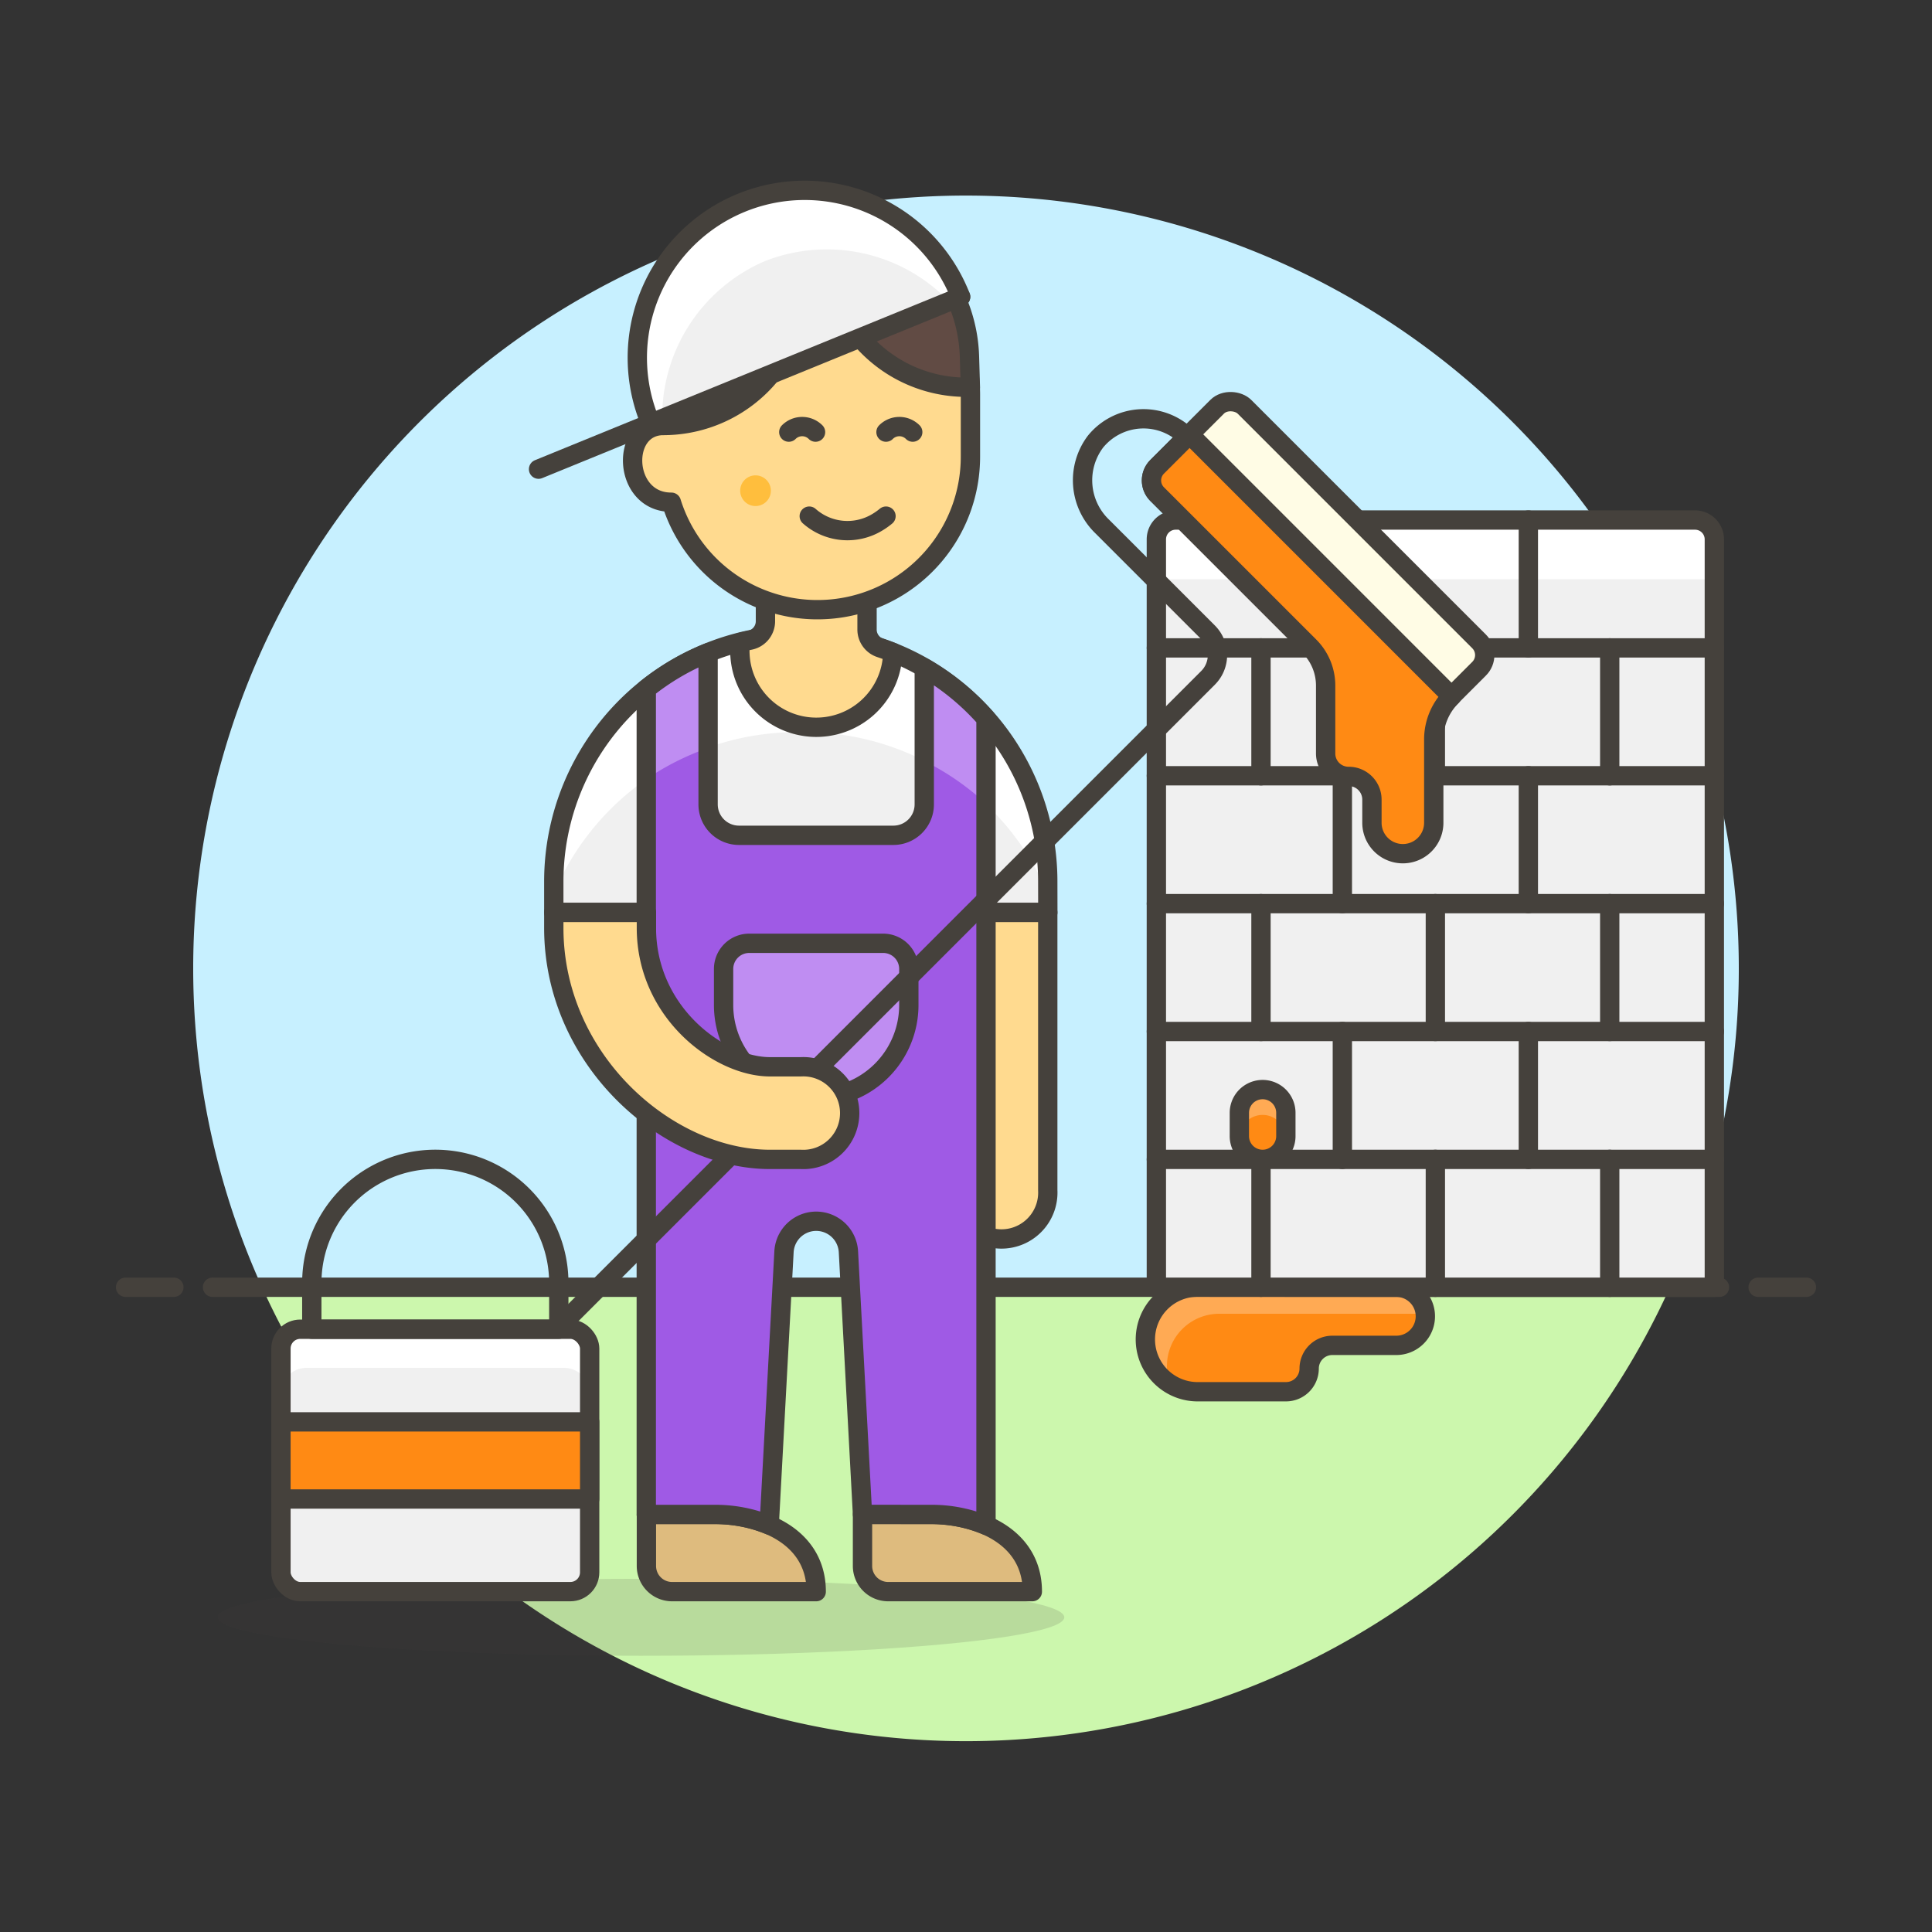 <svg xmlns="http://www.w3.org/2000/svg" viewBox="0 0 100 100"><rect x="0" y="0" width="100" height="100" fill="#333333" stroke="none"/><g class="nc-icon-wrapper"><defs/><path class="a" d="M90 50.128a40 40 0 1 0-76.436 16.5h72.872A39.844 39.844 0 0 0 90 50.128z" style="" fill="#c7f0ff"/><path class="b" d="M13.564 66.628a40 40 0 0 0 72.872 0z" style="" fill="#ccf7ad"/><g><path class="c" d="M11 66.628h78" fill="none" stroke="#45413c" stroke-linecap="round" stroke-linejoin="round"/><path class="c" d="M6.5 66.628H9" fill="none" stroke="#45413c" stroke-linecap="round" stroke-linejoin="round"/><path class="c" d="M91 66.628h2.5" fill="none" stroke="#45413c" stroke-linecap="round" stroke-linejoin="round"/></g><g><path class="d" d="M72.272 66.628a1.5 1.5 0 0 1 0 3.008h-3.31a1.2 1.2 0 0 0-1.2 1.2 1.2 1.2 0 0 1-1.2 1.2h-4.518a2.708 2.708 0 1 1 0-5.415z" style="" fill="#ff8a14"/><path class="e" d="M60.4 70.71A2.708 2.708 0 0 1 63.106 68h10.229a1.514 1.514 0 0 1 .439.065 1.5 1.5 0 0 0-1.5-1.44h-10.23a2.707 2.707 0 0 0-1.5 4.962 2.7 2.7 0 0 1-.144-.877z" style="" fill="#ffaa54"/><path class="c" d="M72.272 66.628a1.5 1.5 0 0 1 0 3.008h-3.31a1.2 1.2 0 0 0-1.2 1.2 1.2 1.2 0 0 1-1.2 1.2h-4.518a2.708 2.708 0 1 1 0-5.415z" fill="none" stroke="#45413c" stroke-linecap="round" stroke-linejoin="round"/><path class="f" d="M59.853 66.628h28.881V27.917a1 1 0 0 0-1-1H60.853a1 1 0 0 0-1 1z" style="" fill="#f0f0f0"/><path class="g" d="M59.853 29.981h28.881v-2.064a1 1 0 0 0-1-1H60.853a1 1 0 0 0-1 1z" style="" fill="#fff"/><path class="c" d="M59.853 66.628h28.881V27.917a1 1 0 0 0-1-1H60.853a1 1 0 0 0-1 1z" fill="none" stroke="#45413c" stroke-linecap="round" stroke-linejoin="round"/><path class="c" d="M59.853 33.535h28.881" fill="none" stroke="#45413c" stroke-linecap="round" stroke-linejoin="round"/><path class="c" d="M59.853 40.154h28.881" fill="none" stroke="#45413c" stroke-linecap="round" stroke-linejoin="round"/><path class="c" d="M59.853 46.772h28.881" fill="none" stroke="#45413c" stroke-linecap="round" stroke-linejoin="round"/><path class="c" d="M59.853 53.39h28.881" fill="none" stroke="#45413c" stroke-linecap="round" stroke-linejoin="round"/><path class="c" d="M59.853 60.009h28.881" fill="none" stroke="#45413c" stroke-linecap="round" stroke-linejoin="round"/><path class="c" d="M69.48 33.535v-6.618" fill="none" stroke="#45413c" stroke-linecap="round" stroke-linejoin="round"/><path class="c" d="M79.107 33.535v-6.618" fill="none" stroke="#45413c" stroke-linecap="round" stroke-linejoin="round"/><path class="c" d="M65.268 40.154v-6.619" fill="none" stroke="#45413c" stroke-linecap="round" stroke-linejoin="round"/><path class="c" d="M83.319 40.154v-6.619" fill="none" stroke="#45413c" stroke-linecap="round" stroke-linejoin="round"/><path class="c" d="M74.294 40.154v-6.619" fill="none" stroke="#45413c" stroke-linecap="round" stroke-linejoin="round"/><path class="c" d="M69.48 46.772v-6.618" fill="none" stroke="#45413c" stroke-linecap="round" stroke-linejoin="round"/><path class="c" d="M79.107 46.772v-6.618" fill="none" stroke="#45413c" stroke-linecap="round" stroke-linejoin="round"/><path class="c" d="M65.268 53.39v-6.618" fill="none" stroke="#45413c" stroke-linecap="round" stroke-linejoin="round"/><path class="c" d="M83.319 53.39v-6.618" fill="none" stroke="#45413c" stroke-linecap="round" stroke-linejoin="round"/><path class="c" d="M74.294 53.39v-6.618" fill="none" stroke="#45413c" stroke-linecap="round" stroke-linejoin="round"/><path class="c" d="M69.48 60.009V53.39" fill="none" stroke="#45413c" stroke-linecap="round" stroke-linejoin="round"/><path class="c" d="M79.107 60.009V53.39" fill="none" stroke="#45413c" stroke-linecap="round" stroke-linejoin="round"/><path class="c" d="M65.268 66.628v-6.619" fill="none" stroke="#45413c" stroke-linecap="round" stroke-linejoin="round"/><path class="c" d="M83.319 66.628v-6.619" fill="none" stroke="#45413c" stroke-linecap="round" stroke-linejoin="round"/><path class="c" d="M74.294 66.628v-6.619" fill="none" stroke="#45413c" stroke-linecap="round" stroke-linejoin="round"/><path class="d" d="M66.556 58.806a1.2 1.2 0 0 1-2.407 0V57.6a1.2 1.2 0 0 1 2.407 0z" style="" fill="#ff8a14"/><path class="e" d="M65.352 56.4a1.2 1.2 0 0 0-1.2 1.2v1.308a1.2 1.2 0 0 1 2.4 0V57.6a1.2 1.2 0 0 0-1.2-1.2z" style="" fill="#ffaa54"/><path class="c" d="M66.556 58.806a1.2 1.2 0 0 1-2.407 0V57.6a1.2 1.2 0 0 1 2.407 0z" fill="none" stroke="#45413c" stroke-linecap="round" stroke-linejoin="round"/><ellipse class="h" cx="33.177" cy="83.711" rx="21.911" ry="1.992" fill="#45413c" opacity="0.15"/><path class="f" d="M54.232 45.629a12.784 12.784 0 0 0-25.568 0v1.6h4.794v10.385h17.577V47.227h3.2z" style="" fill="#f0f0f0"/><path class="g" d="M41.448 37.9a13.619 13.619 0 0 1 12.784 8.36v-.628a12.784 12.784 0 0 0-25.568 0v.628a13.617 13.617 0 0 1 12.784-8.36z" style="" fill="#fff"/><path class="c" d="M54.232 45.629a12.784 12.784 0 0 0-25.568 0v1.6h4.794v10.385h17.577V47.227h3.2z" fill="none" stroke="#45413c" stroke-linecap="round" stroke-linejoin="round"/><path class="i" d="M54.232 61.609a2.4 2.4 0 1 1-4.794 0V47.227h4.794z" stroke="#45413c" stroke-linecap="round" stroke-linejoin="round" fill="#ffda8f"/><path class="j" d="M53.433 82.383c0-2.862-2.8-3.995-5.27-3.995h-3.52v2.667a1.328 1.328 0 0 0 1.328 1.328z" stroke="#45413c" stroke-linecap="round" stroke-linejoin="round" fill="#debb7e"/><path class="j" d="M42.247 82.383c0-2.862-2.8-3.995-5.27-3.995h-3.519v2.667a1.328 1.328 0 0 0 1.328 1.328z" stroke="#45413c" stroke-linecap="round" stroke-linejoin="round" fill="#debb7e"/><path class="k" d="M48.163 78.388a7.3 7.3 0 0 1 2.872.559V37.193a12.818 12.818 0 0 0-3.195-2.624v7.066a1.6 1.6 0 0 1-1.6 1.6h-7.989a1.6 1.6 0 0 1-1.6-1.6v-7.851a12.691 12.691 0 0 0-3.2 1.875v42.729h3.519a7.329 7.329 0 0 1 2.844.547l.765-14.135a1.67 1.67 0 0 1 3.336 0l.728 13.585z" style="" fill="#9f5ae5"/><g><path class="l" d="M47.84 34.569v4.821a13.634 13.634 0 0 1 3.195 2.21v-4.41a12.818 12.818 0 0 0-3.195-2.621z" style="" fill="#bf8df2"/><path class="l" d="M36.654 38.712v-4.928a12.691 12.691 0 0 0-3.2 1.875v4.668a13.922 13.922 0 0 1 3.2-1.615z" style="" fill="#bf8df2"/></g><path class="c" d="M48.163 78.388a7.3 7.3 0 0 1 2.872.559V37.193a12.818 12.818 0 0 0-3.195-2.624v7.066a1.6 1.6 0 0 1-1.6 1.6h-7.989a1.6 1.6 0 0 1-1.6-1.6v-7.851a12.691 12.691 0 0 0-3.2 1.875v42.729h3.519a7.329 7.329 0 0 1 2.844.547l.765-14.135a1.67 1.67 0 0 1 3.336 0l.728 13.585z" fill="none" stroke="#45413c" stroke-linecap="round" stroke-linejoin="round"/><path class="m" d="M37.453 52.021a4.794 4.794 0 0 0 9.588 0v-1.868a1.328 1.328 0 0 0-1.328-1.328h-6.932a1.328 1.328 0 0 0-1.328 1.328z" stroke="#45413c" stroke-linecap="round" stroke-linejoin="round" fill="#bf8df2"/><g><path class="c" d="M28.815 68.8l33.712-33.714a1.667 1.667 0 0 0 0-2.359l-5.471-5.471a3.321 3.321 0 0 1-.351-4.4 3.2 3.2 0 0 1 4.741-.245" fill="none" stroke="#45413c" stroke-linecap="round" stroke-linejoin="round"/><rect class="n" x="65.03" y="19.8" width="6.392" height="19.175" rx="1" transform="rotate(-45.002 68.225 29.388)" style="" fill="#fffce5"/><rect class="c" x="65.03" y="19.8" width="6.392" height="19.175" rx="1" transform="rotate(-45.002 68.225 29.388)" fill="none" stroke="#45413c" stroke-linecap="round" stroke-linejoin="round"/><path class="o" d="M59.893 24.161a1 1 0 0 0 0 1.414l7.879 7.878a2.874 2.874 0 0 1 .843 2.034v3.5a1.186 1.186 0 0 0 1.18 1.2 1.2 1.2 0 0 1 1.216 1.2v1.2a1.6 1.6 0 1 0 3.2 0v-4.31a3.154 3.154 0 0 1 .924-2.231L61.572 22.482z" stroke="#45413c" stroke-linecap="round" stroke-linejoin="round" fill="#ff8a14"/></g><path class="i" d="M33.458 47.227v.8c0 4.389 3.786 7.19 6.392 7.19h1.6a2.4 2.4 0 1 1 0 4.793h-1.6c-5.28 0-11.186-5.123-11.186-11.983v-.8z" stroke="#45413c" stroke-linecap="round" stroke-linejoin="round" fill="#ffda8f"/><rect class="f" x="14.542" y="68.8" width="15.979" height="13.583" rx="1" style="" fill="#f0f0f0"/><path class="g" d="M30.521 69.8a1 1 0 0 0-1-1H15.542a1 1 0 0 0-1 1v2.325A1.328 1.328 0 0 1 15.87 70.8h13.323a1.329 1.329 0 0 1 1.328 1.328z" style="" fill="#fff"/><rect class="c" x="14.542" y="68.8" width="15.979" height="13.583" rx="1" fill="none" stroke="#45413c" stroke-linecap="round" stroke-linejoin="round"/><path class="o" d="M14.542 73.595h15.979v3.994H14.542z" stroke="#45413c" stroke-linecap="round" stroke-linejoin="round" fill="#ff8a14"/><path class="c" d="M28.923 68.8H16.139v-2.4a6.392 6.392 0 1 1 12.784 0z" fill="none" stroke="#45413c" stroke-linecap="round" stroke-linejoin="round"/><path class="i" d="M45.562 33.535a1 1 0 0 1-.684-.95v-5.108h-5.259v4.68a1 1 0 0 1-.8.979q-.254.051-.5.113a3.958 3.958 0 1 0 7.891.52 13.703 13.703 0 0 0-.648-.234z" stroke="#45413c" stroke-linecap="round" stroke-linejoin="round" fill="#ffda8f"/><g><path class="i" d="M42.284 12.493a7.943 7.943 0 0 0-7.942 7.943v1.588c-2.268 0-2.112 3.971.4 3.971h.007a7.92 7.92 0 0 0 15.481-2.382v-3.177a7.942 7.942 0 0 0-7.946-7.943z" stroke="#45413c" stroke-linecap="round" stroke-linejoin="round" fill="#ffda8f"/><path class="p" d="M39.9 25.4a.794.794 0 1 1-.794-.795.794.794 0 0 1 .794.795z" style="" fill="#ffbe3d"/><path class="c" d="M41.887 26.715a2.982 2.982 0 0 0 3.506.328 3.485 3.485 0 0 0 .466-.328" fill="none" stroke="#45413c" stroke-linecap="round" stroke-linejoin="round"/><path class="q" d="M34.342 20.436v1.588a7.171 7.171 0 0 0 6.789-9.448 7.945 7.945 0 0 0-6.789 7.86z" stroke="#45413c" stroke-linecap="round" stroke-linejoin="round" fill="#614b44"/><path class="q" d="M50.179 18.453l.048 1.587a7.17 7.17 0 0 1-7.073-9.24 7.945 7.945 0 0 1 7.025 7.653z" stroke="#45413c" stroke-linecap="round" stroke-linejoin="round" fill="#614b44"/><path class="c" d="M47.243 22.366a.979.979 0 0 0-1.384 0" fill="none" stroke="#45413c" stroke-linecap="round" stroke-linejoin="round"/><path class="c" d="M42.212 22.366a.979.979 0 0 0-1.384 0" fill="none" stroke="#45413c" stroke-linecap="round" stroke-linejoin="round"/><g><path class="f" d="M49.722 15.362a8.665 8.665 0 1 0-16.042 6.551z" style="" fill="#f0f0f0"/><path class="g" d="M39.607 13.509a8.77 8.77 0 0 0-5.331 8.161l-.6.243a8.665 8.665 0 1 1 16.042-6.551l-.594.244a8.77 8.77 0 0 0-9.517-2.097z" style="" fill="#fff"/><path class="r" d="M49.722 15.362l-21.847 8.922" stroke="#45413c" stroke-linecap="round" stroke-linejoin="round" fill="#ffcebf"/><path class="c" d="M49.722 15.362a8.665 8.665 0 1 0-16.042 6.551" fill="none" stroke="#45413c" stroke-linecap="round" stroke-linejoin="round"/></g></g></g></g></svg>